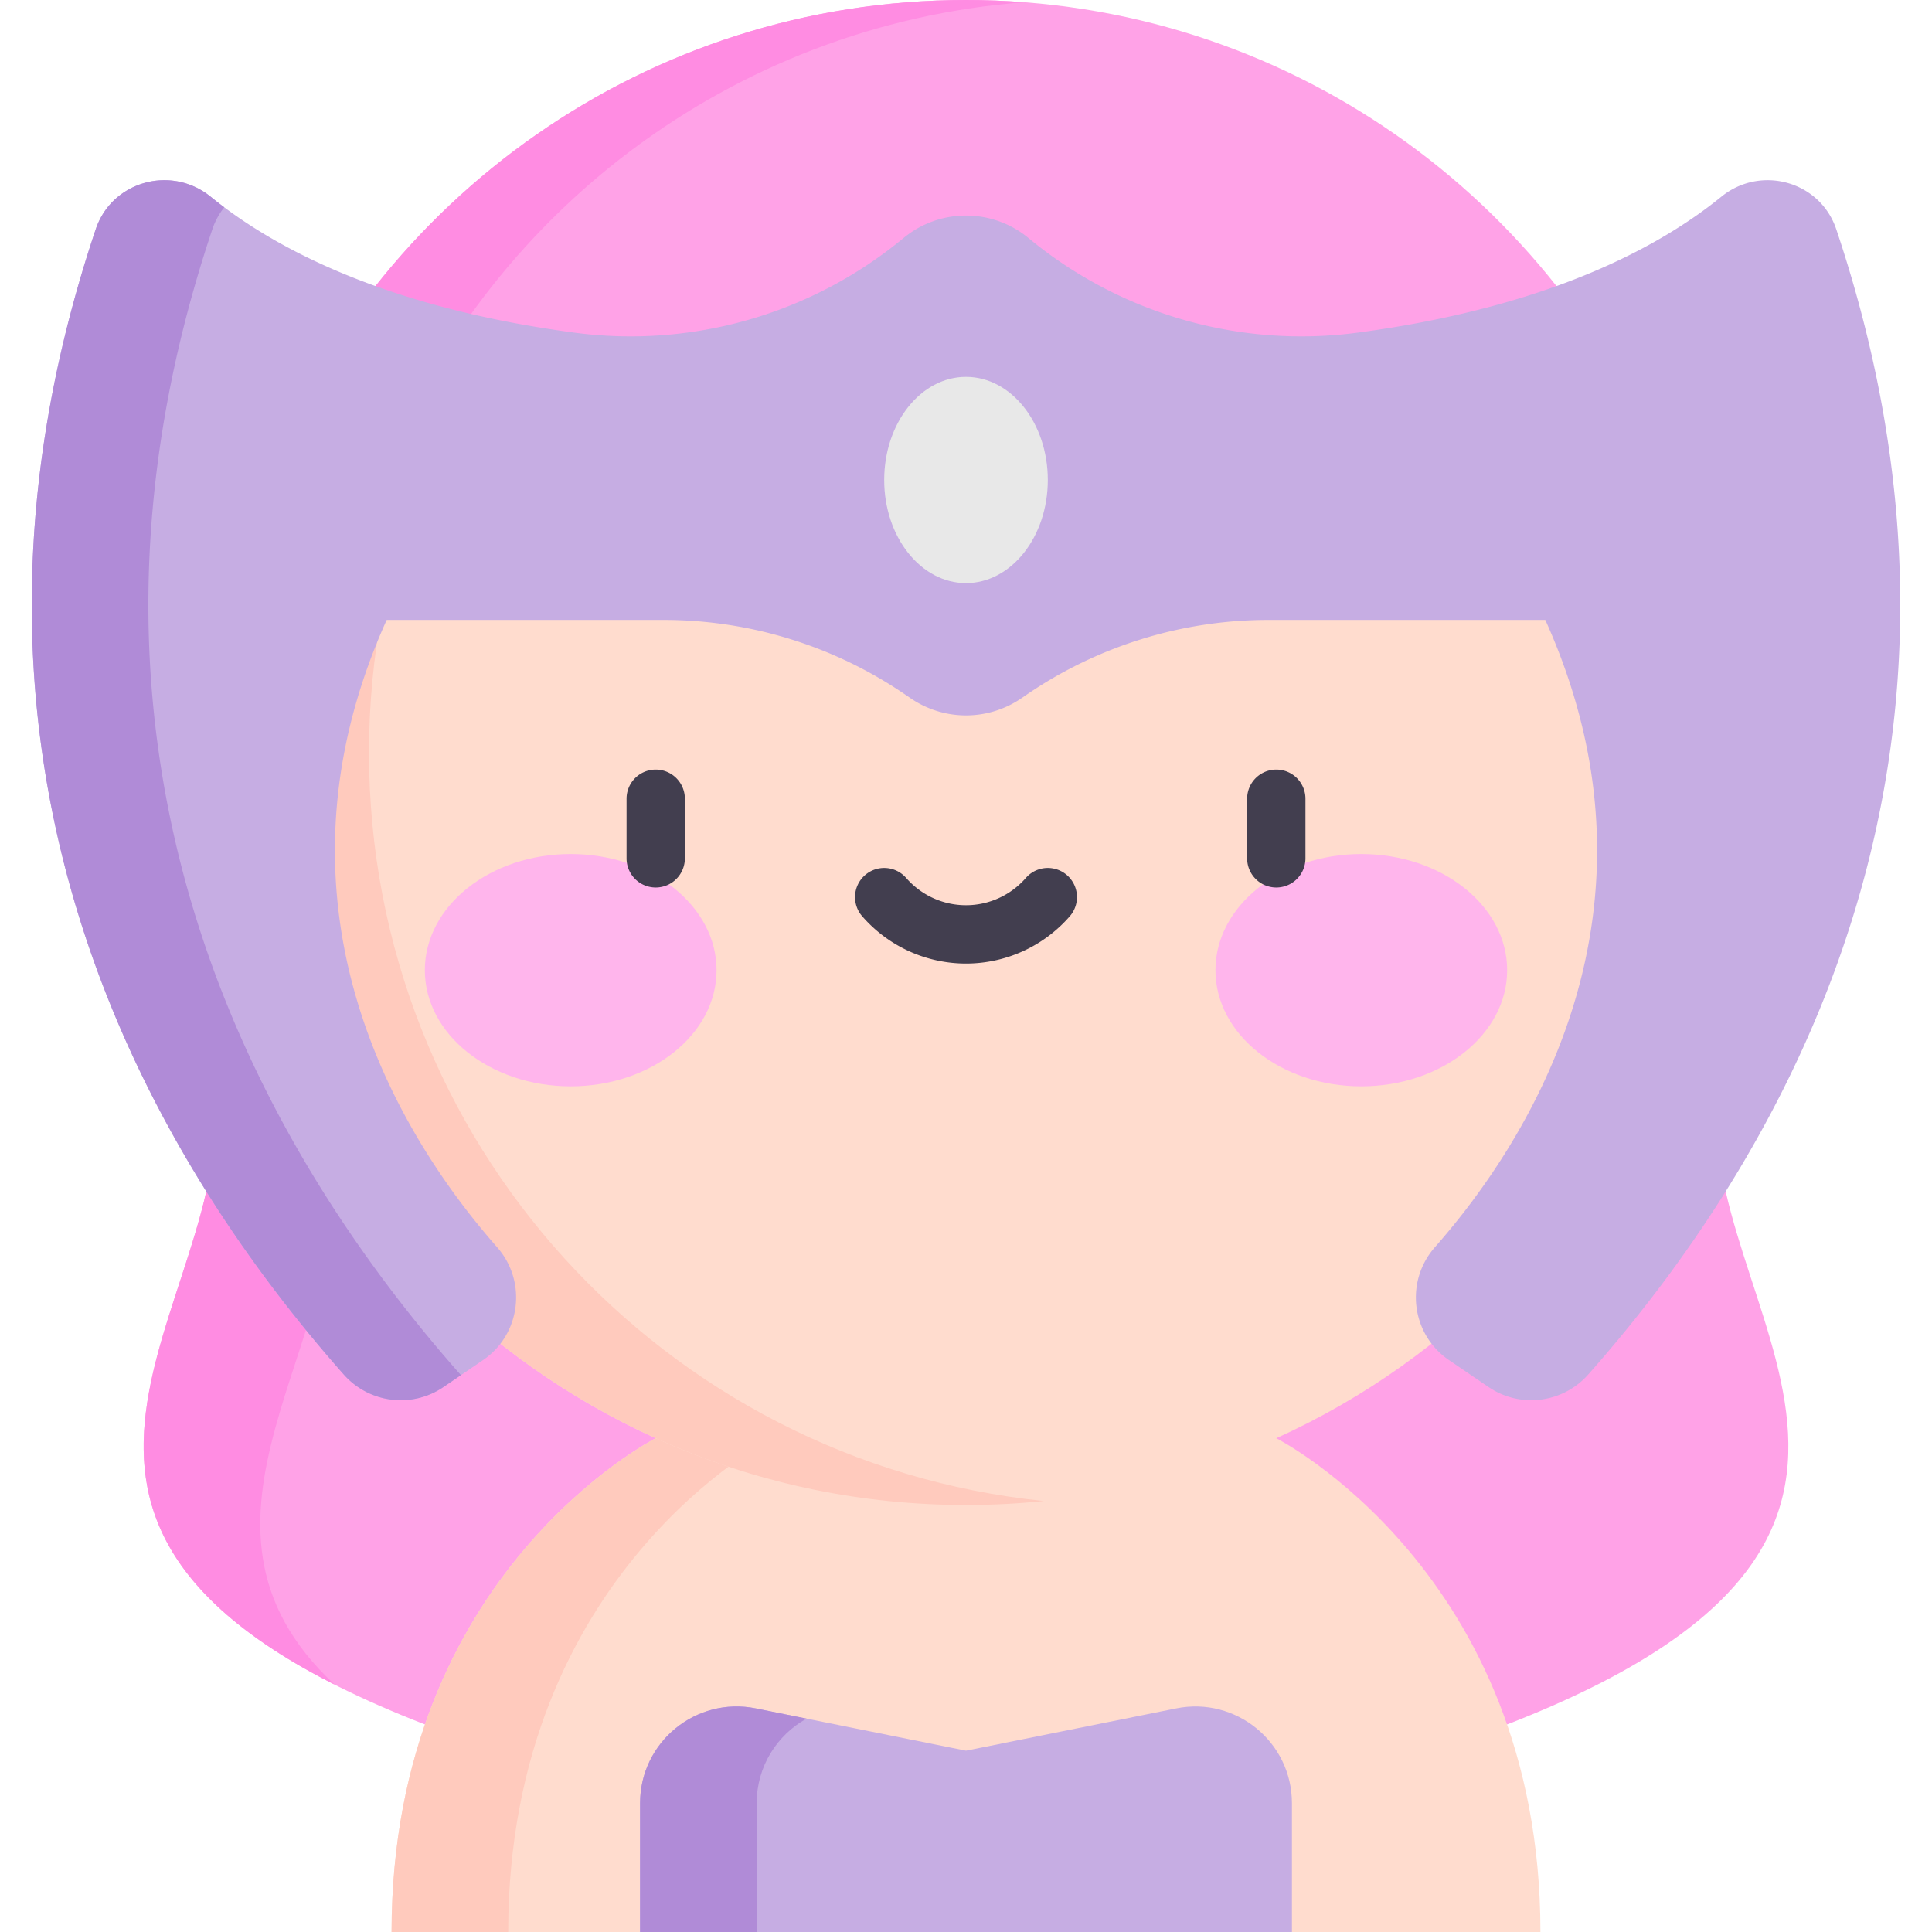 <svg height="512" viewBox="0 0 497 497" width="512" xmlns="http://www.w3.org/2000/svg"><path d="M428.983 123.474C400.897 51.219 330.684 0 248.5 0S96.103 51.219 68.017 123.474z" fill="#ffa2e7"/><path d="M263.5.575C258.55.196 253.548 0 248.5 0 166.316 0 96.103 51.219 68.017 123.474h30C124.378 55.657 187.851 6.373 263.5.575z" fill="#ff8ce2"/><path d="M442.077 279.454c-7.9 57.168 76.299 117.674-63.667 167.61H118.591c-139.966-49.936-55.768-110.442-63.667-167.61z" fill="#ffa2e7"/><path d="M54.924 279.454c7.19 52.034-61.911 106.834 31.164 153.912-45.379-42.221 5.029-89.092-1.164-133.912z" fill="#ff8ce2"/><path d="M328.322 369.98H168.679S100.731 404.418 100.731 497h63.923l83.846-23.354L332.346 497h63.923c0-92.582-67.947-127.02-67.947-127.02z" fill="#ffdcce"/><path d="M198.679 369.981h-30s-67.948 34.438-67.948 127.02h30c0-92.583 67.948-127.02 67.948-127.02z" fill="#ffcabd"/><path d="M68.017 123.474c-8.45 21.738-13.094 45.377-13.094 70.103 0 106.909 86.667 193.577 193.577 193.577s193.577-86.667 193.577-193.577c0-24.726-4.644-48.364-13.094-70.103z" fill="#ffdcce"/><path d="M94.924 193.576c0-24.726 4.644-48.364 13.094-70.103h-40c-8.45 21.738-13.094 45.377-13.094 70.103 0 106.91 86.667 193.577 193.577 193.577 6.753 0 13.425-.348 20-1.023-97.513-10.009-173.577-92.397-173.577-192.554z" fill="#ffcabd"/><path d="M472.375 58.979c-4.152-12.381-19.439-16.61-29.572-8.373-15.965 12.977-44.487 28.395-93.449 34.952-30.407 4.072-61.14-4.768-84.78-24.321-9.327-7.715-22.82-7.715-32.147 0-23.64 19.553-54.373 28.394-84.78 24.321-48.962-6.557-77.484-21.975-93.449-34.952-10.133-8.237-25.42-4.008-29.572 8.373-44.89 133.854 10.648 234.516 63.792 294.592 6.525 7.376 17.489 8.796 25.631 3.256l10.197-6.939c9.718-6.613 11.396-20.226 3.63-29.05-23.726-26.956-62.23-86.301-28.4-161.361h71.244c22.198 0 43.878 6.704 62.201 19.235l1.344.919a25.22 25.22 0 0028.471 0l1.344-.919a110.193 110.193 0 0162.201-19.235h71.244c33.83 75.06-4.674 134.405-28.4 161.361-7.767 8.824-6.088 22.437 3.63 29.05l10.197 6.939c8.142 5.54 19.106 4.12 25.631-3.256 53.144-60.076 108.682-160.737 63.792-294.592z" fill="#c6ade3"/><path d="M118.417 353.571C65.273 293.495 9.735 192.834 54.625 58.979a18.488 18.488 0 013.067-5.653 110.51 110.51 0 01-3.495-2.72c-10.133-8.237-25.42-4.008-29.572 8.373-44.89 133.854 10.648 234.516 63.792 294.592 6.525 7.376 17.489 8.796 25.631 3.256l4.534-3.085c-.053-.059-.112-.11-.165-.171z" fill="#b08bd7"/><g fill="#ffb5ec"><ellipse cx="146.811" cy="249.575" rx="37.521" ry="29.88"/><ellipse cx="350.189" cy="249.575" rx="37.521" ry="29.88"/></g><path d="M168.679 228.311a7.5 7.5 0 01-7.5-7.5v-15.338a7.5 7.5 0 0115 0v15.338a7.5 7.5 0 01-7.5 7.5zM328.322 228.311a7.5 7.5 0 01-7.5-7.5v-15.338a7.5 7.5 0 0115 0v15.338a7.5 7.5 0 01-7.5 7.5zM248.5 247.87a35.41 35.41 0 01-26.698-12.16 7.5 7.5 0 0111.308-9.856c3.886 4.458 9.495 7.015 15.391 7.015s11.505-2.557 15.39-7.015a7.5 7.5 0 0111.309 9.855 35.413 35.413 0 01-26.7 12.161z" fill="#423e4f"/><ellipse cx="248.5" cy="123.474" fill="#e8e8e8" rx="21.044" ry="26.527"/><path d="M302.571 439.481L248.5 450.359l-54.071-10.878c-15.397-3.098-29.775 8.676-29.775 24.382V497h167.692v-33.138c0-15.706-14.378-27.479-29.775-24.381z" fill="#c6ade3"/><path d="M207.483 442.107l-13.053-2.626c-15.397-3.098-29.775 8.676-29.775 24.382V497h30v-33.138c-.001-9.5 5.263-17.553 12.828-21.755z" fill="#b08bd7"/></svg>
